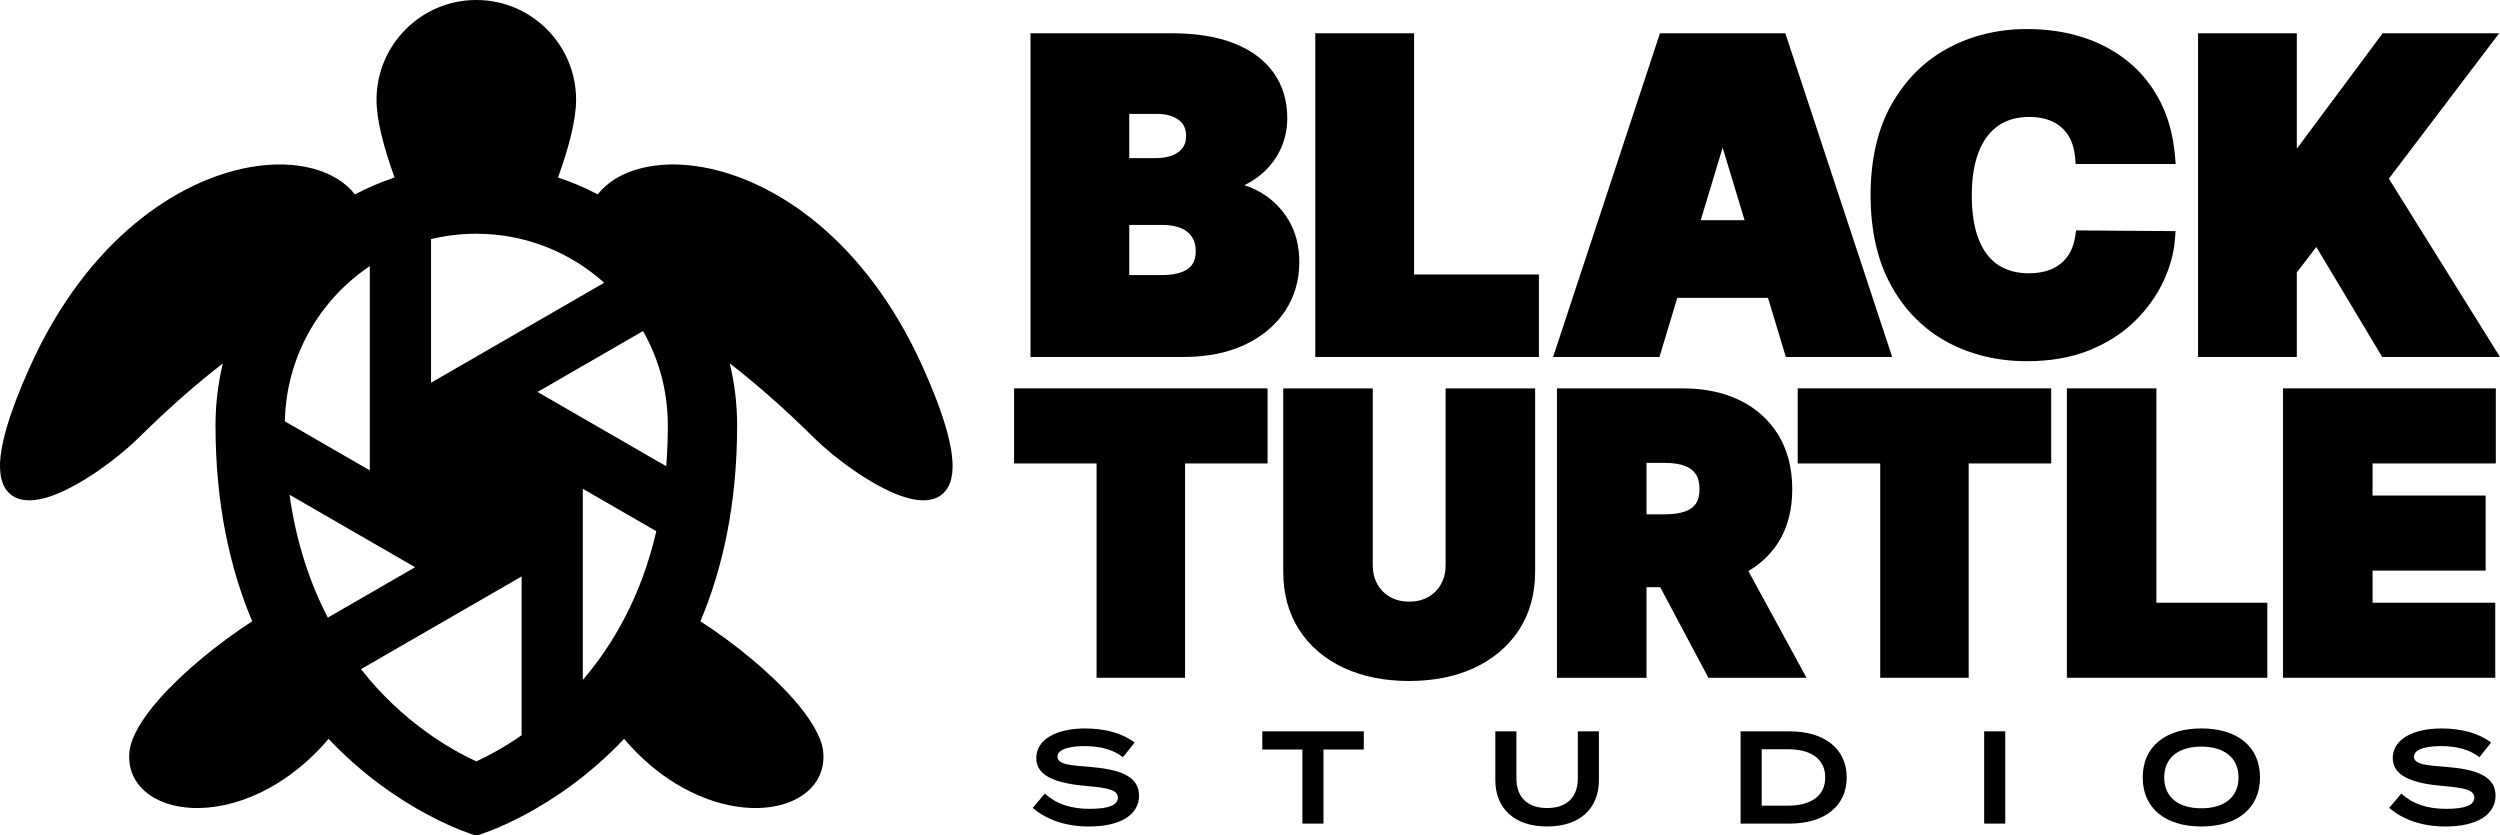 <?xml version="1.0" encoding="UTF-8"?>
<svg id="Layer_1" data-name="Layer 1" xmlns="http://www.w3.org/2000/svg" xmlns:xlink="http://www.w3.org/1999/xlink" viewBox="0 0 307 102.584">
  <path id="fullLogo" d="m74.196,34.722l-21.265,12.277v-17.634c1.779-.432,3.643-.662,5.561-.662,6.034,0,11.54,2.277,15.704,6.019Zm4.77,5.928c1.936,3.415,3.042,7.364,3.042,11.57,0,1.745-.067,3.423-.195,5.034l-15.802-9.123,12.956-7.48Zm-33.554-7.972v25.084l-10.432-6.023c.16-7.942,4.265-14.923,10.432-19.061Zm-9.857,28.075l15.417,8.902-10.716,6.187c-2.148-4.131-3.856-9.114-4.702-15.088Zm45.041,4.481c-1.845,7.96-5.289,13.896-9.025,18.259v-23.47l9.025,5.211Zm-16.544,25.058c-2.193,1.525-4.153,2.557-5.56,3.206-3.143-1.449-9.055-4.814-14.162-11.325l19.723-11.387v19.506Zm-15.594-68.494c-1.69.558-3.319,1.253-4.872,2.072-2.317-2.959-7.128-4.369-12.894-3.34-8.825,1.574-19.956,8.826-27.035,24.552C.943,51.11-.065,55.055.003,57.473c.056,1.97.799,3.073,1.856,3.603,1.101.553,2.673.457,4.44-.16,3.638-1.271,8.232-4.684,10.75-7.174,3.903-3.861,7.331-6.807,10.323-9.118-.594,2.436-.908,4.98-.908,7.596,0,9.703,1.788,17.628,4.508,24.076-4.278,2.764-8.527,6.281-11.394,9.521-2.107,2.381-3.461,4.646-3.667,6.378-.598,5.028,4.731,8.117,11.574,6.679,4.152-.872,8.846-3.404,12.862-8.141,8.565,9.069,17.916,11.817,17.916,11.817.15.044.31.044.461,0,0,0,9.351-2.748,17.915-11.817,4.016,4.736,8.71,7.268,12.862,8.14,6.843,1.438,12.172-1.651,11.574-6.679-.206-1.732-1.56-3.998-3.667-6.378-2.868-3.239-7.116-6.756-11.395-9.521,2.721-6.448,4.508-14.373,4.508-24.076,0-2.617-.315-5.16-.908-7.596,2.992,2.311,6.42,5.257,10.322,9.118,2.518,2.491,7.113,5.904,10.75,7.174,1.766.617,3.338.713,4.439.16,1.056-.53,1.8-1.633,1.856-3.603.068-2.418-.94-6.363-3.653-12.391-7.079-15.726-18.21-22.978-27.035-24.552-5.766-1.029-10.577.381-12.894,3.34-1.552-.819-3.181-1.514-4.872-2.072,1.319-3.634,2.22-7.054,2.22-9.545,0-6.763-5.491-12.253-12.253-12.253s-12.254,5.49-12.254,12.253c0,2.49.901,5.911,2.22,9.545Z" style="fill-rule: evenodd;"/>
  <g id="type">
    <a xlink:href="87.2558823529412">
      <path id="type_PathItem_" data-name="type &amp;lt;PathItem&amp;gt;" d="m248.916,44.355c-3.617,0-6.913-.791-9.795-2.351-2.904-1.572-5.225-3.912-6.901-6.955-1.667-3.023-2.512-6.753-2.512-11.088,0-4.361.861-8.104,2.563-11.123,1.707-3.035,4.047-5.366,6.955-6.931,2.888-1.554,6.148-2.341,9.691-2.341,2.48,0,4.798.345,6.894,1.026,2.113.688,3.996,1.706,5.594,3.026,1.609,1.327,2.921,2.98,3.901,4.912.976,1.924,1.574,4.149,1.781,6.614l.084.993h-12.281l-.071-.838c-.066-.757-.237-1.449-.507-2.054-.263-.588-.628-1.102-1.085-1.529-.456-.424-1.019-.759-1.673-.992-.675-.241-1.462-.363-2.34-.363-1.527,0-2.822.367-3.85,1.091-1.036.73-1.836,1.805-2.377,3.193-.566,1.454-.853,3.242-.853,5.315,0,2.194.292,4.039.869,5.483.549,1.376,1.347,2.418,2.367,3.092,1.026.68,2.296,1.024,3.77,1.024.851,0,1.617-.107,2.277-.317.637-.204,1.195-.501,1.657-.881.462-.38.846-.846,1.138-1.386.3-.552.505-1.19.613-1.894l.119-.786,12.22.088-.076.979c-.131,1.709-.614,3.463-1.435,5.216-.819,1.753-1.996,3.386-3.492,4.857-1.504,1.478-3.383,2.68-5.584,3.575-2.199.892-4.776,1.345-7.659,1.345Z" style="fill-rule: evenodd;"/>
    </a>
    <a xlink:href="87.2558823529412">
      <polygon id="type_PathItem_-2" data-name="type &amp;lt;PathItem&amp;gt;" points="188.978 43.836 161.519 43.836 161.519 4.085 173.648 4.085 173.648 33.708 188.978 33.708 188.978 43.836" style="fill-rule: evenodd;"/>
    </a>
    <a xlink:href="87.2558823529412">
      <polygon id="type_PathItem_-3" data-name="type &amp;lt;PathItem&amp;gt;" points="307 43.836 292.534 43.836 284.445 30.329 282.049 33.455 282.049 43.836 269.92 43.836 269.92 4.085 282.049 4.085 282.049 18.258 292.594 4.085 306.898 4.085 293.351 21.939 307 43.836" style="fill-rule: evenodd;"/>
    </a>
    <path id="type_CompoundPathItem_" data-name="type &amp;lt;CompoundPathItem&amp;gt;" d="m208.85,27.043h5.383l-2.692-8.915-2.692,8.915Zm23.511,16.794h-13.059l-2.191-7.258h-11.14l-2.191,7.258h-13.059l13.122-39.752h15.396l13.121,39.752Z" style="fill-rule: evenodd;"/>
    <path id="type_CompoundPathItem_-2" data-name="type &amp;lt;CompoundPathItem&amp;gt;" d="m138.674,19.415h3.304c.777,0,1.464-.12,2.04-.357.536-.22.936-.522,1.225-.921.275-.381.409-.849.409-1.434,0-.885-.282-1.507-.889-1.957-.683-.508-1.546-.755-2.638-.755h-3.452v5.424Zm0,14.367h3.897c1.517,0,2.639-.266,3.337-.788.625-.47.929-1.171.929-2.145,0-.712-.15-1.286-.46-1.753-.309-.47-.744-.819-1.327-1.07-.629-.27-1.413-.407-2.332-.407h-4.045v6.165Zm6.636,10.055h-18.765V4.085h17.358c2.991,0,5.555.413,7.622,1.23,2.128.84,3.767,2.058,4.873,3.618,1.113,1.572,1.678,3.438,1.678,5.548,0,1.539-.345,2.968-1.024,4.245-.676,1.271-1.634,2.348-2.847,3.199-.436.305-.899.578-1.389.816.665.214,1.301.494,1.908.839,1.466.836,2.65,1.999,3.519,3.457.872,1.465,1.313,3.196,1.313,5.144,0,2.249-.596,4.283-1.775,6.046-1.169,1.751-2.844,3.142-4.975,4.135-2.101.979-4.623,1.475-7.497,1.475Z" style="fill-rule: evenodd;"/>
    <a xlink:href="87.2558823529412">
      <polygon id="type_PathItem_-4" data-name="type &amp;lt;PathItem&amp;gt;" points="145.524 83.231 134.661 83.231 134.661 56.91 124.527 56.91 124.527 47.691 155.658 47.691 155.658 56.91 145.524 56.91 145.524 83.231"/>
    </a>
    <a xlink:href="87.2558823529412">
      <path id="type_PathItem_-5" data-name="type &amp;lt;PathItem&amp;gt;" d="m173.05,83.626c-3.029,0-5.728-.541-8.024-1.608-2.332-1.084-4.176-2.652-5.477-4.661-1.305-2.014-1.966-4.422-1.966-7.157v-22.508h10.994v21.718c0,.889.187,1.653.572,2.335.38.674.892,1.187,1.565,1.566.682.384,1.446.571,2.335.571.899,0,1.665-.186,2.34-.57.67-.38,1.18-.893,1.56-1.566.385-.683.572-1.447.572-2.336v-21.718h10.995v22.508c0,2.737-.668,5.146-1.986,7.16-1.313,2.008-3.161,3.575-5.491,4.658-2.295,1.067-4.984,1.608-7.99,1.608Z"/>
    </a>
    <path id="type_CompoundPathItem_-3" data-name="type &amp;lt;CompoundPathItem&amp;gt;" d="m202.19,63.156h2.301c.964,0,1.788-.118,2.449-.351.579-.203,1.008-.514,1.308-.947.3-.432.452-1.035.452-1.792,0-.773-.154-1.394-.458-1.845-.306-.451-.738-.779-1.325-1.002-.654-.249-1.47-.376-2.426-.376h-2.301v6.313Zm19.649,20.076h-12.047l-5.915-11.121h-1.686v11.121h-10.995v-35.54h15.467c2.63,0,4.974.49,6.967,1.458,2.029.985,3.631,2.426,4.761,4.282,1.127,1.85,1.698,4.082,1.698,6.633,0,2.582-.588,4.804-1.751,6.604-.918,1.423-2.138,2.581-3.636,3.456l7.138,13.105Z" style="fill-rule: evenodd;"/>
    <a xlink:href="87.2558823529412">
      <polygon id="type_PathItem_-6" data-name="type &amp;lt;PathItem&amp;gt;" points="241.754 83.231 230.891 83.231 230.891 56.91 220.757 56.91 220.757 47.691 251.887 47.691 251.887 56.91 241.754 56.91 241.754 83.231"/>
    </a>
    <a xlink:href="87.2558823529412">
      <polygon id="type_PathItem_-7" data-name="type &amp;lt;PathItem&amp;gt;" points="278.429 83.231 253.813 83.231 253.813 47.691 264.807 47.691 264.807 74.014 278.429 74.014 278.429 83.231"/>
    </a>
    <a xlink:href="87.2558823529412">
      <polygon id="type_PathItem_-8" data-name="type &amp;lt;PathItem&amp;gt;" points="306.419 83.231 280.355 83.231 280.355 47.691 306.485 47.691 306.485 56.91 291.349 56.91 291.349 60.852 305.234 60.852 305.234 70.07 291.349 70.07 291.349 74.014 306.419 74.014 306.419 83.231"/>
    </a>
    <path id="type_CompoundPathItem_-4" data-name="type &amp;lt;CompoundPathItem&amp;gt;" d="m139.879,97.706c0,2.233-2.12,3.787-6.134,3.787-2.864,0-5.195-.809-6.927-2.281l1.489-1.764c1.392,1.279,3.188,1.878,5.502,1.878,2.298,0,3.463-.437,3.463-1.376s-1.165-1.198-3.771-1.424c-3.237-.275-6.247-.987-6.247-3.414,0-2.363,2.525-3.658,6.02-3.658,2.476,0,4.612.615,6.053,1.732l-1.424,1.796c-1.246-.954-2.783-1.343-4.628-1.359-1.538-.016-3.415.259-3.415,1.295,0,.971,1.618,1.068,3.868,1.246,3.609.291,6.15,1.052,6.15,3.545Z"/>
    <path id="type_CompoundPathItem_-5" data-name="type &amp;lt;CompoundPathItem&amp;gt;" d="m167.474,92.041h-4.952v9.095h-2.589v-9.095h-4.92v-2.233h12.462v2.233Z"/>
    <path id="type_CompoundPathItem_-6" data-name="type &amp;lt;CompoundPathItem&amp;gt;" d="m196.347,89.808v5.987c0,3.399-2.249,5.697-6.36,5.697s-6.36-2.298-6.36-5.697v-5.987h2.589v5.794c0,2.265,1.327,3.625,3.771,3.625s3.771-1.36,3.771-3.625v-5.794h2.589Z"/>
    <path id="type_CompoundPathItem_-7" data-name="type &amp;lt;CompoundPathItem&amp;gt;" d="m226.774,95.472c0,3.528-2.735,5.665-7.008,5.665h-6.021v-11.328h6.021c4.272,0,7.008,2.136,7.008,5.664Zm-2.638,0c0-2.33-1.845-3.463-4.564-3.463h-3.237v6.927h3.237c2.719,0,4.564-1.133,4.564-3.464Z"/>
    <path id="type_CompoundPathItem_-8" data-name="type &amp;lt;CompoundPathItem&amp;gt;" d="m243.656,101.137v-11.328h2.589v11.328h-2.589Z"/>
    <path id="type_CompoundPathItem_-9" data-name="type &amp;lt;CompoundPathItem&amp;gt;" d="m263.126,95.472c0-3.787,2.784-6.02,7.202-6.02s7.202,2.234,7.202,6.02-2.784,6.02-7.202,6.02-7.202-2.233-7.202-6.02Zm11.766,0c0-2.427-1.764-3.787-4.564-3.787s-4.564,1.359-4.564,3.787,1.748,3.787,4.564,3.787c2.8,0,4.564-1.359,4.564-3.787Z"/>
    <path id="type_CompoundPathItem_-10" data-name="type &amp;lt;CompoundPathItem&amp;gt;" d="m306.452,97.706c0,2.233-2.12,3.787-6.133,3.787-2.865,0-5.195-.809-6.927-2.281l1.489-1.764c1.391,1.279,3.188,1.878,5.502,1.878,2.298,0,3.464-.437,3.464-1.376s-1.166-1.198-3.771-1.424c-3.237-.275-6.247-.987-6.247-3.414,0-2.363,2.525-3.658,6.021-3.658,2.476,0,4.612.615,6.052,1.732l-1.424,1.796c-1.246-.954-2.784-1.343-4.628-1.359-1.538-.016-3.415.259-3.415,1.295,0,.971,1.619,1.068,3.868,1.246,3.609.291,6.15,1.052,6.15,3.545Z"/>
  </g>
</svg>